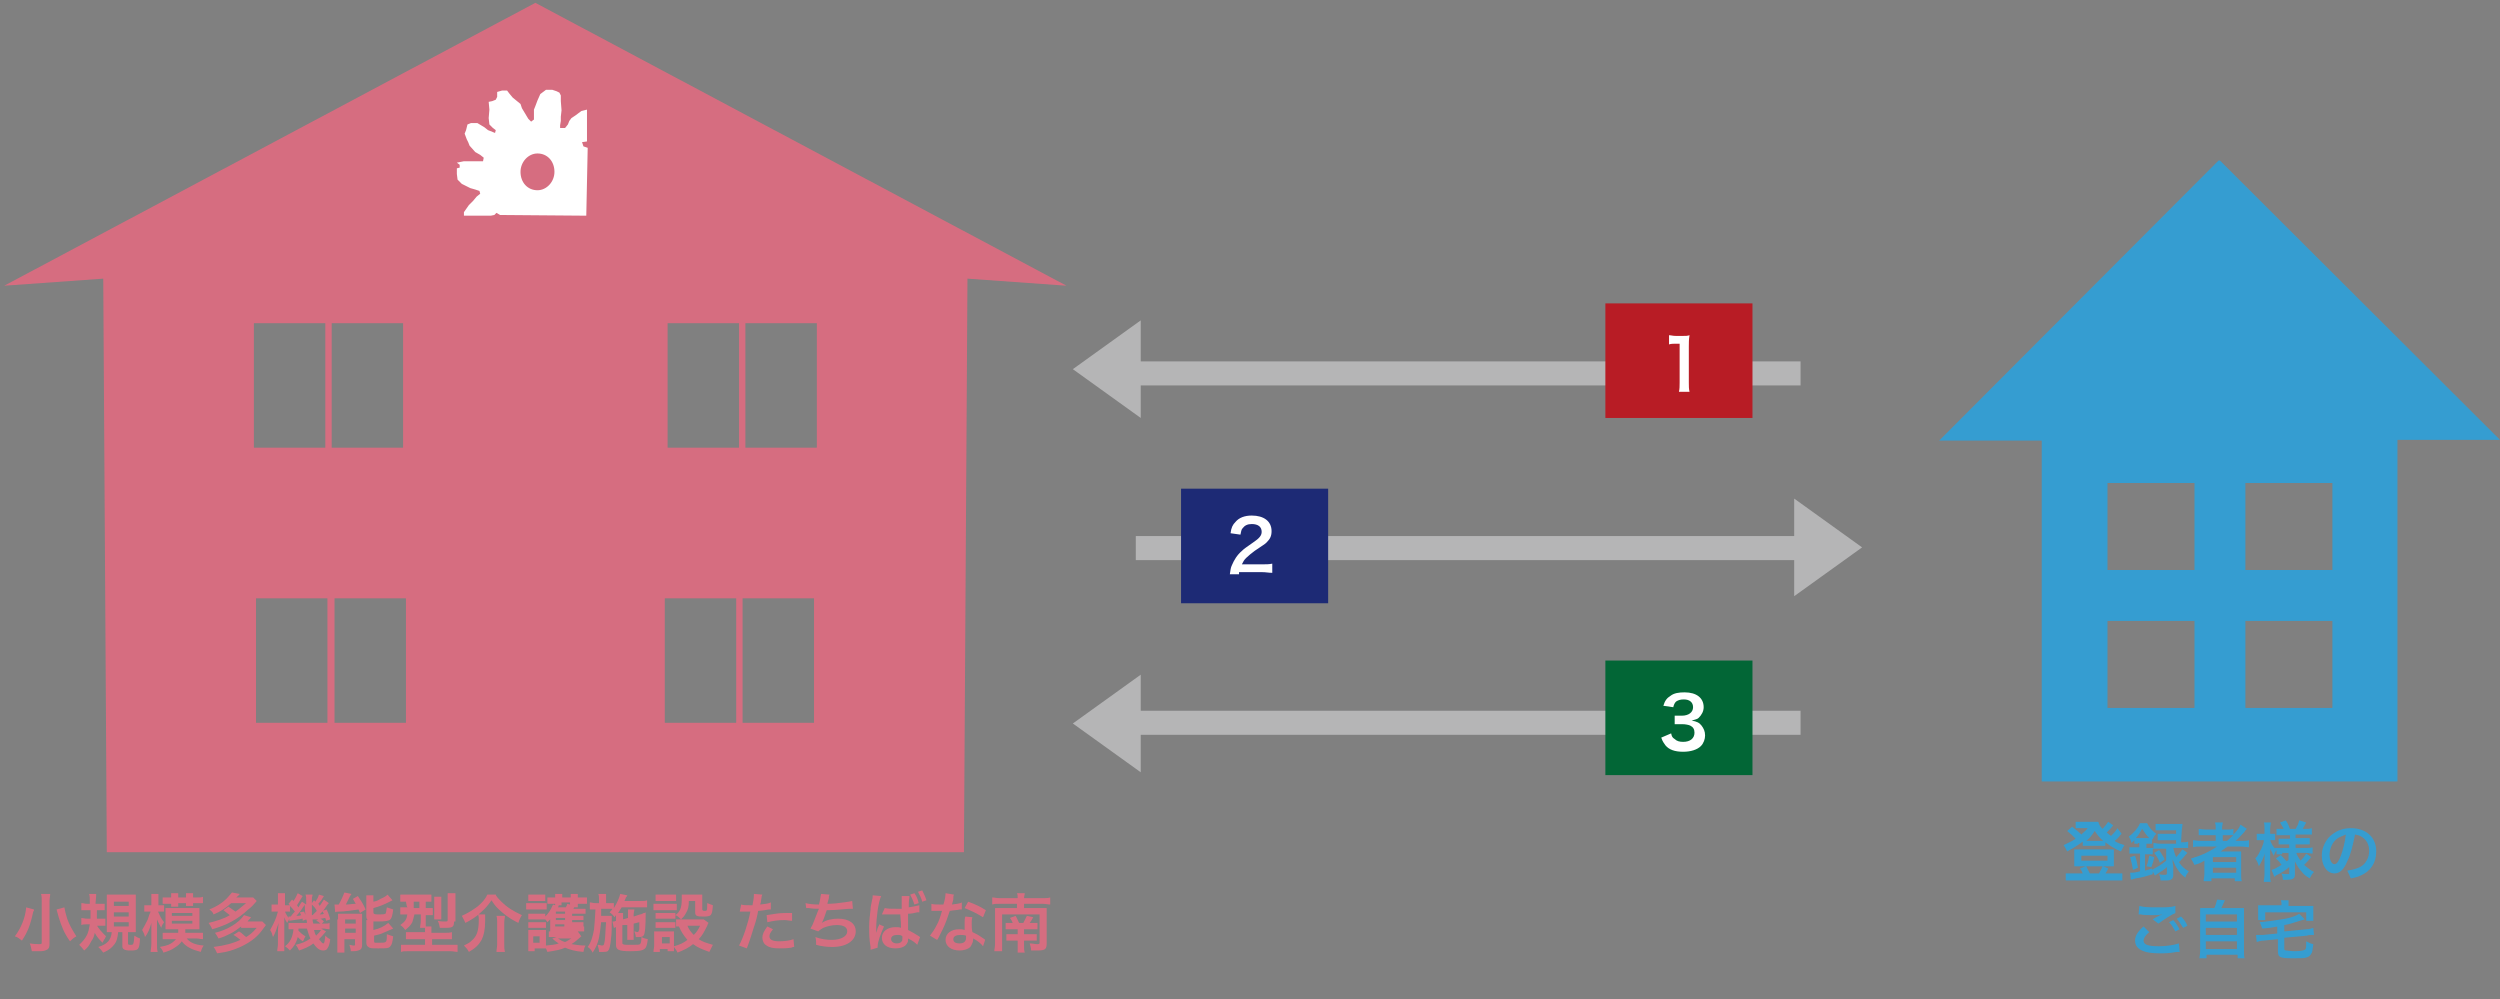 <?xml version="1.0" encoding="utf-8"?>
<!-- Generator: Adobe Illustrator 26.3.1, SVG Export Plug-In . SVG Version: 6.00 Build 0)  -->
<svg version="1.1" id="レイヤー_1" xmlns="http://www.w3.org/2000/svg" xmlns:xlink="http://www.w3.org/1999/xlink" x="0px"
	 y="0px" viewBox="0 0 353.5 141.3" style="enable-background:new 0 0 353.5 141.3;" xml:space="preserve">
<rect x="0" y="0" width="353.5" height="141.3" fill="#808080" stroke="none"/>
<style type="text/css">
	.st0{fill:#D66D80;}
	.st1{fill:#359DD1;}
	.st2{fill:#B5B5B6;}
	.st3{fill:#FFFFFF;}
	.st4{fill:#1D2A75;}
	.st5{fill:#B81C25;}
	.st6{fill:#026636;}
</style>
<g>
	<path class="st0" d="M4.8,128.6c0,0,0,0.1,0,0.1c0,0.1,0,0.1-0.1,0.2c-0.4,1.9-0.8,2.9-1.6,4.1c-0.4-0.3-0.6-0.5-1-0.6
		c0.9-1.2,1.5-2.7,1.6-4.1L4.8,128.6z M7.1,126.4c0,0.3-0.1,0.6-0.1,1.1v6c0,0.4-0.1,0.7-0.4,0.8c-0.2,0.1-0.4,0.2-0.9,0.2
		c-0.3,0-0.7,0-1.2,0c-0.1-0.4-0.1-0.7-0.3-1.1c0.6,0.1,0.9,0.1,1.3,0.1c0.3,0,0.4,0,0.4-0.2v-5.8c0-0.5,0-0.8-0.1-1.1H7.1z
		 M9.1,128.3c0.1,0.5,0.2,1,0.4,1.6c0.3,0.9,0.8,1.7,1.3,2.5c-0.4,0.2-0.7,0.5-0.9,0.7c-0.8-1.1-1.2-2.1-1.6-3.4
		c0,0-0.1-0.4-0.3-1.1L9.1,128.3z"/>
	<path class="st0" d="M13.6,130.7c0.4,0.7,0.8,1.1,1.4,1.7c-0.1,0.1-0.1,0.1-0.1,0.2c-0.2,0.3-0.2,0.3-0.4,0.7
		c-0.5-0.5-0.8-0.8-1.1-1.4c-0.1,0.5-0.2,0.8-0.5,1.2c-0.3,0.6-0.5,0.9-1,1.3c-0.3-0.4-0.4-0.5-0.7-0.8c0.5-0.5,0.8-0.8,1.1-1.4
		c0.2-0.4,0.3-0.9,0.4-1.5h-0.4c-0.3,0-0.6,0-0.8,0.1v-1c0.2,0,0.5,0.1,0.8,0.1h0.5c0-0.4,0-0.7,0-1.2h-0.5c-0.3,0-0.5,0-0.8,0v-1
		c0.3,0,0.5,0.1,0.8,0.1h0.4c0-0.9,0-1-0.1-1.4h1c0,0.3,0,0.3-0.1,1.4H14c0.3,0,0.5,0,0.8,0v0.9c-0.2,0-0.4,0-0.7,0h-0.4
		c0,0.5,0,0.7,0,1.2h0.4c0.3,0,0.5,0,0.8,0v1c-0.2,0-0.4,0-0.7,0H13.6z M16.7,131.9c-0.1,0.8-0.2,1.2-0.5,1.6
		c-0.4,0.5-0.7,0.8-1.6,1.2c-0.3-0.4-0.4-0.5-0.7-0.8c1.3-0.4,1.8-1,1.9-2.1c-0.3,0-0.5,0-0.7,0c0-0.2,0-0.5,0-0.9v-3.5
		c0-0.4,0-0.7,0-0.9c0.2,0,0.5,0,0.9,0h2.3c0.5,0,0.6,0,0.9,0c0,0.3,0,0.5,0,0.9v3.5c0,0.4,0,0.6,0,0.9c-0.1,0-0.1,0-0.3,0
		c-0.1,0-0.1,0-0.2,0c-0.2,0-0.4,0-0.4,0h-0.2v1.6c0,0.2,0.1,0.2,0.4,0.2c0.4,0,0.4-0.1,0.5-1.3c0.3,0.2,0.5,0.3,0.8,0.4
		c-0.1,1.6-0.2,1.7-1.4,1.7c-0.8,0-1.1-0.2-1.1-0.6v-2H16.7z M16.1,128.1h2.1v-0.6h-2.1V128.1z M16.1,129.6h2.1V129h-2.1V129.6z
		 M16.1,131h2.1v-0.6h-2.1V131z"/>
	<path class="st0" d="M22.3,128.8c0.4,0.9,0.5,1.1,0.9,1.6c-0.2,0.3-0.3,0.4-0.4,0.8c-0.2-0.4-0.4-0.7-0.6-1.2c0,0.4,0,0.8,0,1.2
		v2.3c0,0.5,0,0.8,0.1,1.1h-1c0-0.3,0.1-0.6,0.1-1.1v-1.9c0-0.6,0-1,0-1.1c-0.2,0.8-0.5,1.5-0.9,2c-0.1-0.5-0.2-0.6-0.4-1
		c0.3-0.5,0.5-0.9,0.8-1.5c0.1-0.4,0.3-0.9,0.4-1.1H21c-0.2,0-0.4,0-0.6,0v-0.9c0.2,0,0.3,0,0.6,0h0.4v-0.7c0-0.5,0-0.7,0-0.9h1
		c0,0.3,0,0.4,0,0.9v0.7h0.3c0.2,0,0.4,0,0.5,0v0.9c-0.2,0-0.3,0-0.5,0H22.3z M25.2,131.9c0-0.2,0-0.2,0-0.5h-1c-0.3,0-0.5,0-0.8,0
		c0-0.2,0-0.4,0-0.7v-1.6c0-0.3,0-0.5,0-0.7c0.2,0,0.5,0,0.8,0h3.2c0.4,0,0.6,0,0.8,0c0,0.2,0,0.4,0,0.7v1.6c0,0.3,0,0.5,0,0.7
		c-0.3,0-0.5,0-0.8,0h-1.2c0,0.2,0,0.3,0,0.5h1.6c0.4,0,0.7,0,0.9,0v0.9c-0.3,0-0.6-0.1-0.9-0.1h-1.4c0.5,0.6,1.2,0.9,2.4,1
		c-0.2,0.3-0.3,0.5-0.4,0.9c-1.2-0.3-2.1-0.7-2.7-1.5c-0.2,0.3-0.5,0.6-1,0.9c-0.4,0.3-0.9,0.5-1.6,0.7c-0.1-0.3-0.2-0.5-0.5-0.8
		c0.6-0.1,0.9-0.2,1.2-0.3c0.5-0.2,0.8-0.5,1.1-0.8h-1c-0.3,0-0.6,0-0.9,0v-0.9c0.2,0,0.5,0,0.9,0H25.2z M25.2,127.8
		c0,0.2,0,0.3,0,0.4h-1c0-0.2,0-0.3,0-0.4h-0.4c-0.4,0-0.6,0-0.8,0v-0.9c0.3,0,0.5,0,0.8,0h0.4v-0.1c0-0.2,0-0.4,0-0.5h1
		c0,0.2,0,0.3,0,0.5v0.1h1.1v-0.1c0-0.2,0-0.4,0-0.5h1c0,0.2,0,0.3,0,0.5v0.1h0.5c0.5,0,0.7,0,0.9-0.1v0.9c-0.3,0-0.5,0-0.9,0h-0.5
		c0,0.2,0,0.3,0,0.4h-1c0-0.2,0-0.3,0-0.4H25.2z M24.3,129.5h2.9v-0.4h-2.9V129.5z M24.3,130.6h2.9v-0.4h-2.9V130.6z"/>
	<path class="st0" d="M32.3,128.2c0.4,0.3,0.6,0.4,1,0.7c0.7-0.5,1-0.8,1.5-1.2h-2.1c-0.8,0.7-1.5,1.2-2.5,1.6
		c-0.1-0.3-0.3-0.5-0.6-0.7c1-0.4,1.8-0.9,2.4-1.5c0.4-0.4,0.6-0.7,0.8-0.9l1.1,0.2c-0.2,0.3-0.3,0.3-0.5,0.5H35c0.4,0,0.6,0,0.8,0
		l0.5,0.5c-0.5,0.6-0.8,0.9-1.2,1.2c-1.5,1.4-3,2.2-5.1,2.8c-0.1-0.3-0.3-0.6-0.5-0.9c1.2-0.3,2.2-0.6,3-1.1
		c-0.3-0.2-0.5-0.4-0.9-0.7L32.3,128.2z M34.1,131c-0.7,0.5-0.9,0.7-1.5,1c-0.6,0.3-1,0.5-1.7,0.7c-0.2-0.4-0.3-0.5-0.5-0.8
		c1.7-0.4,3.4-1.4,4.1-2.5l1,0.3c-0.2,0.3-0.3,0.3-0.5,0.6h1.3c0.4,0,0.6,0,0.8,0l0.5,0.5c-0.1,0.1-0.1,0.2-0.3,0.4
		c-0.8,1.2-1.7,1.9-3.1,2.6c-1.1,0.5-1.9,0.8-3.5,1c-0.2-0.4-0.2-0.5-0.5-0.9c1.6-0.2,2.7-0.5,3.8-1c-0.4-0.3-0.6-0.5-1-0.7l0.8-0.5
		c0.5,0.3,0.6,0.5,1,0.8c0.5-0.3,0.9-0.6,1.5-1.3H34.1z"/>
	<path class="st0" d="M45.8,126.7c-0.3,0.5-0.4,0.7-0.8,1.1c0.1,0.1,0.1,0.1,0.2,0.3c0.2-0.3,0.3-0.4,0.6-0.9l0.7,0.5
		c-0.2,0.2-0.2,0.2-0.6,0.8c-0.2,0.3-0.4,0.5-0.7,0.8c0.3,0,0.4,0,0.6-0.1c-0.1-0.1-0.1-0.2-0.2-0.4l0.6-0.2
		c0.2,0.5,0.3,0.7,0.5,1.4l-0.6,0.2c0-0.2-0.1-0.3-0.1-0.4c-0.2,0-0.4,0.1-0.7,0.1c0.2,0.1,0.2,0.1,0.5,0.4l-0.3,0.3h0.2
		c0.5,0,0.7,0,0.9-0.1v0.9c-0.3,0-0.6-0.1-0.9-0.1h-0.3l0.7,0.4c-0.4,0.5-0.6,0.7-1,1.1c0.3,0.4,0.5,0.6,0.6,0.6
		c0.2,0,0.2-0.3,0.3-1.1c0.2,0.2,0.4,0.4,0.7,0.5c-0.1,0.7-0.2,1-0.4,1.3c-0.1,0.2-0.3,0.3-0.6,0.3c-0.5,0-0.9-0.3-1.4-1
		c-0.6,0.5-1.2,0.7-2,1c-0.2-0.3-0.2-0.5-0.5-0.8c0.8-0.2,1.4-0.4,2.1-0.9c-0.2-0.4-0.3-0.7-0.5-1.4h-1.2c0,0.1,0,0.2,0,0.3
		c0.3,0.3,0.5,0.5,1,0.8c-0.1,0.2-0.2,0.3-0.2,0.4c-0.1,0.2-0.1,0.2-0.2,0.3c-0.3-0.2-0.5-0.4-0.7-0.6c-0.2,0.8-0.5,1.3-1.1,1.9
		c-0.3-0.3-0.4-0.4-0.7-0.6c0.7-0.5,1.1-1.3,1.2-2.4c-0.3,0-0.5,0-0.7,0v-0.9c0.2,0,0.4,0,0.7,0h1.9c0-0.3,0-0.3-0.1-0.5l-0.5,0.2
		c0-0.2,0-0.2,0-0.3c-0.2,0-0.4,0.1-0.6,0.1c-0.7,0.1-1.2,0.2-1.3,0.2l0-0.3c-0.1,0.3-0.2,0.4-0.3,0.6c-0.2-0.3-0.3-0.5-0.4-0.8
		c0,0.3,0,0.8,0,1.1v2.6c0,0.6,0,0.9,0,1.1h-1c0-0.3,0.1-0.6,0.1-1.1V132c0-0.4,0-0.7,0.1-1.5c-0.3,0.9-0.5,1.5-0.8,2
		c-0.1-0.4-0.2-0.7-0.4-1c0.2-0.4,0.4-0.7,0.7-1.4c0.1-0.2,0.2-0.5,0.4-1.2H39c-0.2,0-0.5,0-0.6,0v-1c0.2,0,0.3,0,0.6,0h0.3v-0.7
		c0-0.4,0-0.7,0-0.9h1c0,0.2,0,0.5,0,0.9v0.8h0.2c0.2,0,0.4,0,0.5,0c-0.1-0.1-0.1-0.1-0.2-0.2l0.5-0.6l0.2,0.2
		c0.3-0.4,0.4-0.7,0.6-1.1l0.7,0.4c-0.3,0.5-0.5,0.8-0.8,1.3c0.1,0.1,0.1,0.2,0.2,0.3c0.2-0.4,0.3-0.5,0.5-0.8l0.6,0.4
		c0-0.2,0-0.3,0-0.4c0-0.6,0-0.8-0.1-1h1c0,0.2-0.1,0.3-0.1,0.6c0,0,0,0.1,0,0.3c0,0.1,0,0.2,0,0.3l0.3-0.4c0.1,0.1,0.2,0.2,0.2,0.2
		c0.2-0.3,0.4-0.6,0.5-1L45.8,126.7z M40.9,128.9c-0.2,0-0.3,0-0.5,0h-0.1c0.1,0.3,0.3,0.6,0.5,0.9l0-0.2c0.1,0,0.1,0,0.1,0
		c0,0,0.1,0,0.2,0c0.3-0.4,0.4-0.5,0.6-0.7c-0.3-0.4-0.5-0.6-0.7-0.8V128.9z M43,128.9c0.1,0.3,0.2,0.4,0.2,0.6
		c-0.1-0.8-0.1-1.2-0.1-1.6c-0.1,0.2-0.1,0.2-0.2,0.3c-0.3,0.5-0.7,1-1,1.3c0.4,0,0.4,0,0.7-0.1c-0.1-0.1-0.1-0.2-0.2-0.4L43,128.9z
		 M44.1,127.9c0,0.8,0,0.8,0,1.5c0.1,0,0.1,0,0.1,0c0.4-0.4,0.4-0.4,0.6-0.6C44.6,128.4,44.4,128.2,44.1,127.9z M45,130
		c-0.1,0-0.1,0-0.2,0c-0.2,0-0.2,0-0.4,0c0,0-0.1,0-0.2,0c0,0.2,0,0.2,0.1,0.6h1c-0.2-0.2-0.3-0.3-0.6-0.4L45,130z M44.4,131.5
		c0.1,0.3,0.1,0.5,0.3,0.8c0.4-0.4,0.5-0.5,0.7-0.8H44.4z"/>
	<path class="st0" d="M47.3,127.9c0.1,0,0.4,0,0.4,0c0,0,0.1,0,0.1,0c0,0,0.1,0,0.1,0c0.4-0.7,0.6-1.2,0.8-1.7l1,0.2
		c-0.1,0.1-0.1,0.2-0.2,0.3c-0.1,0.2-0.4,0.8-0.6,1.2c0.6,0,0.8-0.1,1.4-0.1c-0.2-0.3-0.2-0.4-0.4-0.7l0.7-0.4
		c0.4,0.6,0.7,1,1.1,1.9l-0.8,0.5c-0.1-0.2-0.1-0.3-0.2-0.5c-0.6,0.1-2.1,0.3-2.7,0.3c-0.2,0-0.5,0-0.6,0.1L47.3,127.9z M47.8,130
		c0-0.3,0-0.6,0-0.8c0.2,0,0.4,0,0.6,0h2c0.4,0,0.6,0,0.8,0c0,0.3,0,0.4,0,0.8v3.6c0,0.4-0.1,0.6-0.3,0.7c-0.2,0.1-0.5,0.2-0.9,0.2
		c-0.1,0-0.2,0-0.4,0c0-0.3-0.1-0.6-0.2-0.9c0.2,0,0.4,0.1,0.6,0.1c0.2,0,0.2,0,0.2-0.2v-0.7h-1.5v0.9c0,0.4,0,0.7,0,1h-1
		c0-0.3,0-0.5,0-1V130z M48.8,130.6h1.5V130h-1.5V130.6z M48.8,131.9h1.5v-0.6h-1.5V131.9z M52.8,127.5c0.5-0.1,0.7-0.2,1-0.4
		c0.5-0.2,0.8-0.4,1-0.6l0.7,0.8c-0.2,0.1-0.2,0.1-0.6,0.3c-0.6,0.3-1.3,0.6-2.1,0.8v0.6c0,0.2,0.1,0.3,0.6,0.3c0.7,0,0.9,0,1.1-0.1
		c0.1-0.1,0.1-0.3,0.2-0.9c0.3,0.1,0.6,0.2,0.9,0.3c-0.1,0.8-0.2,1.2-0.4,1.4c-0.2,0.2-0.6,0.3-1.8,0.3c-0.7,0-1,0-1.2-0.1
		c-0.3-0.1-0.4-0.3-0.4-0.6v-2.2c0-0.3,0-0.6,0-0.8h1c0,0.2,0,0.4,0,0.7V127.5z M52.8,131.5c0.9-0.2,1.5-0.5,2.1-1l0.7,0.8
		c-0.3,0.1-1.1,0.5-1.4,0.6c-0.4,0.2-0.5,0.2-1.3,0.4v0.8c0,0.2,0.1,0.2,0.2,0.2c0.1,0,0.3,0,0.6,0c0.6,0,0.8,0,0.9-0.2
		c0.1-0.1,0.1-0.5,0.1-1c0.3,0.1,0.6,0.2,0.9,0.3c-0.1,0.8-0.2,1.2-0.4,1.4c-0.2,0.3-0.6,0.3-1.7,0.3c-0.9,0-1.2,0-1.4-0.2
		c-0.2-0.1-0.3-0.3-0.3-0.6v-2.4c0-0.4,0-0.6,0-0.8h1c0,0.2,0,0.4,0,0.7V131.5z"/>
	<path class="st0" d="M57.4,127.5c-0.4,0-0.6,0-0.8,0v-1c0.3,0,0.6,0,1,0H60c0.5,0,0.7,0,1,0v1c-0.2,0-0.4,0-0.8,0v0.9h0.1
		c0.4,0,0.6,0,0.9,0v1c-0.3,0-0.5,0-0.9,0h-0.1v0.9c0,0.3,0,0.5,0,0.7H61c0,0.2,0,0.3,0,0.6v0.3h1.8c0.5,0,0.8,0,1.1-0.1v1
		c-0.3,0-0.6,0-1,0h-1.8v0.8h2.5c0.5,0,0.8,0,1.1,0v1c-0.3,0-0.6-0.1-1.1-0.1h-5.8c-0.5,0-0.8,0-1.1,0.1v-1c0.2,0,0.6,0,1,0h2.4
		v-0.8h-1.7c-0.4,0-0.7,0-1,0v-1c0.3,0,0.5,0,0.9,0h1.8v-0.3c0-0.1,0-0.2,0-0.3h-0.7c0-0.3,0.1-0.6,0.1-1v-0.9h-0.9
		c-0.1,0.4-0.2,0.8-0.3,1.1c-0.2,0.4-0.5,0.7-1,1.1c-0.2-0.3-0.4-0.5-0.7-0.7c0.7-0.5,0.9-0.8,1-1.5h-0.1c-0.4,0-0.6,0-0.9,0v-1
		c0.3,0,0.5,0,0.9,0h0.2C57.5,128.3,57.5,128,57.4,127.5L57.4,127.5z M58.5,127.5c0,0.1,0,0.2,0,0.3c0,0.2,0,0.4,0,0.6h0.8v-0.9
		H58.5z M61.4,130c0-0.2,0-0.4,0-0.7v-1.8c0-0.3,0-0.5,0-0.7h1c0,0.2,0,0.4,0,0.7v1.9c0,0.3,0,0.5,0,0.6H61.4z M64.2,130.3
		c0,0.8-0.2,0.9-1.3,0.9c-0.2,0-0.5,0-0.7,0c-0.1-0.4-0.1-0.6-0.3-1c0.4,0.1,0.7,0.1,1,0.1c0.3,0,0.4,0,0.4-0.2v-3
		c0-0.4,0-0.5,0-0.8h1.1c0,0.2,0,0.5,0,0.8V130.3z"/>
	<path class="st0" d="M70,126.4c0.3,0.5,0.5,0.7,0.8,1c0.9,0.9,1.7,1.4,3,2c-0.2,0.3-0.4,0.7-0.5,1.1c-0.8-0.4-1.5-0.8-2.3-1.5
		c-0.7-0.6-1-0.9-1.5-1.7c-0.5,0.7-0.8,1.1-1.5,1.7c-0.6,0.6-1.4,1.1-2.2,1.5c-0.2-0.5-0.3-0.6-0.5-1c0.9-0.4,1.5-0.8,2.2-1.3
		c0.6-0.5,1.1-1,1.4-1.7H70z M68.6,129.5c0,0.2,0,0.4,0,0.7c0,1.3-0.2,2.1-0.5,2.7c-0.4,0.7-0.9,1.2-1.8,1.7
		c-0.2-0.4-0.4-0.6-0.7-0.9c0.6-0.3,0.8-0.4,1.1-0.7c0.7-0.6,1-1.3,1-3c0-0.2,0-0.4-0.1-0.7H68.6z M71.4,129.5c0,0.3-0.1,0.5-0.1,1
		v3c0,0.4,0,0.7,0.1,1.1h-1.2c0-0.3,0.1-0.7,0.1-1.1v-3c0-0.4,0-0.7-0.1-1H71.4z"/>
	<path class="st0" d="M74.4,127.7c0.2,0,0.4,0,0.7,0h1.5c0.4,0,0.5,0,0.7,0v0.9c-0.2,0-0.3,0-0.7,0h-1.5c-0.3,0-0.5,0-0.7,0V127.7z
		 M82.2,132.4c-0.7,0.6-0.9,0.8-1.4,1.1c0.6,0.1,1.3,0.2,2,0.2c-0.2,0.3-0.2,0.5-0.3,0.9c-1.2-0.1-1.9-0.3-2.6-0.6
		c-0.6,0.3-1.3,0.4-2.5,0.6c-0.1-0.2-0.1-0.3-0.2-0.5c-0.2,0-0.3,0-0.5,0h-1.1v0.4h-0.9c0-0.3,0-0.6,0-0.9v-1.4c0-0.3,0-0.5,0-0.7
		c0.2,0,0.3,0,0.6,0h1.4c0.3,0,0.4,0,0.5,0c0,0.1,0,0.3,0,0.6v1.3c0,0.1,0,0.2,0,0.3c0.8-0.1,1.3-0.1,1.8-0.3
		c-0.3-0.2-0.6-0.4-0.9-0.7l0.6-0.2h-0.4c-0.3,0-0.5,0-0.7,0v-0.8c0.2,0,0.4,0,0.7,0H81c0.3,0,0.5,0,0.7,0L82.2,132.4z M80.7,131H82
		c0.3,0,0.5,0,0.6,0v0.7c-0.2,0-0.4,0-0.7,0h-3.5c-0.3,0-0.4,0-0.6,0c0-0.2,0-0.3,0-0.6v-0.6c0-0.1,0-0.3,0-0.5
		c-0.1,0.1-0.2,0.2-0.4,0.4c-0.1-0.2-0.2-0.3-0.3-0.4c-0.1,0-0.3,0-0.5,0h-1.3c-0.3,0-0.4,0-0.6,0v-0.8c0.2,0,0.3,0,0.6,0h1.3
		c0.3,0,0.4,0,0.5,0v0.4c0.5-0.5,0.8-1,1.1-1.7l0.3,0.1c0-0.1,0-0.1,0-0.2h-0.4c-0.3,0-0.5,0-0.7,0v-0.9c0.2,0,0.5,0,0.8,0h0.3
		c0-0.3,0-0.3,0-0.5h1c0,0.1,0,0.2,0,0.5h1.2c0-0.3,0-0.4,0-0.5h1c0,0.1,0,0.2,0,0.5h0.5c0.4,0,0.6,0,0.8,0v0.9c-0.2,0-0.4,0-0.8,0
		h-0.5c0,0.2,0,0.3,0,0.5h-0.5c-0.1,0.1-0.1,0.2-0.1,0.2h1c0.4,0,0.5,0,0.7,0v0.7c-0.2,0-0.3,0-0.7,0h-1.2v0.3h1c0.3,0,0.4,0,0.6,0
		v0.6c-0.2,0-0.3,0-0.6,0h-1v0.3h1c0.3,0,0.5,0,0.6,0v0.6c-0.1,0-0.3,0-0.6,0h-1V131z M74.7,126.5c0.2,0,0.4,0,0.7,0h1
		c0.4,0,0.5,0,0.7,0v0.9c-0.2,0-0.4,0-0.7,0h-1c-0.3,0-0.5,0-0.7,0V126.5z M74.7,130.4c0.2,0,0.3,0,0.6,0h1.3c0.3,0,0.4,0,0.6,0v0.8
		c-0.2,0-0.3,0-0.6,0h-1.3c-0.3,0-0.4,0-0.6,0V130.4z M75.4,133.3h0.9v-0.9h-0.9V133.3z M79.9,128.9h-1.3v0.3h1.3V128.9z
		 M79.9,129.8h-1.3v0.3h1.3V129.8z M78.5,130.7v0.3h1.3v-0.3H78.5z M79,128c0,0.1,0,0.1-0.1,0.3h1.1c0.1-0.2,0.2-0.3,0.2-0.5
		l0.4,0.1c0-0.1,0-0.2,0-0.3h-1.2c0,0.3,0,0.3,0,0.4H79z M78.9,132.7c0.3,0.2,0.6,0.4,1,0.5c0.3-0.1,0.5-0.3,0.9-0.5H78.9z"/>
	<path class="st0" d="M88,130.8v2.4c0,0.2,0,0.3,0.1,0.3c0.1,0.1,0.4,0.1,0.8,0.1c1.3,0,1.5,0,1.6-0.1c0.1-0.1,0.2-0.3,0.2-1
		c0.4,0.2,0.5,0.2,0.9,0.3c-0.1,0.8-0.2,1.2-0.5,1.4c-0.3,0.2-0.6,0.3-2,0.3c-1.6,0-2-0.2-2-0.9v-2.5c-0.1,0-0.2,0.1-0.3,0.1
		l-0.2-0.9l0.1,0c0.2,0,0.2,0,0.4-0.1v-0.4c0-0.1,0-0.2,0-0.4c-0.1,0.1-0.1,0.2-0.2,0.3c-0.2-0.3-0.4-0.5-0.7-0.7
		c0.2-0.2,0.3-0.3,0.4-0.5c-0.2,0-0.3,0-0.6,0h-1c0,0.8,0,0.8,0,1h0.8c0.3,0,0.5,0,0.7,0c0,0.1,0,0.4,0,0.5c0,0.1,0,0.2,0,0.3
		c0,0,0,0.1,0,0.1c0,0.6,0,1.7-0.1,2.3c-0.1,1-0.2,1.5-0.4,1.7c-0.1,0.2-0.4,0.2-0.8,0.2c-0.1,0-0.1,0-0.3,0c-0.1,0-0.1,0-0.2,0
		c0-0.4-0.1-0.6-0.2-1c0.1,0,0.1,0,0.1,0c0.2,0,0.4,0.1,0.5,0.1c0.3,0,0.3-0.1,0.4-0.6c0.1-0.6,0.1-1.6,0.2-2.7H85
		c-0.1,1.1-0.2,1.6-0.3,2.2c-0.2,0.9-0.5,1.5-0.9,2.1c-0.2-0.4-0.4-0.6-0.7-0.8c0.5-0.7,0.7-1.4,0.9-2.5c0.1-1,0.1-1.3,0.2-2.8h-0.1
		c-0.3,0-0.6,0-0.7,0v-1c0.3,0,0.4,0.1,0.8,0.1h0.5v-0.5c0-0.3,0-0.6-0.1-0.8h1.1c0,0.3,0,0.4,0,0.8v0.5H86c0.4,0,0.6,0,0.8,0v0.7
		c0.4-0.6,0.8-1.5,0.9-2l1,0.2c0,0.1-0.1,0.2-0.2,0.3c0,0.1-0.1,0.2-0.2,0.5h2.3c0.4,0,0.7,0,0.9-0.1v1c-0.2,0-0.6,0-0.9,0h-2.7
		c-0.2,0.3-0.3,0.5-0.5,0.8h0.7c0,0.2,0,0.3,0,0.7v0.2l0.7-0.2v-0.5c0-0.3,0-0.6,0-0.7h0.9c0,0.2-0.1,0.4-0.1,0.7v0.3l0.9-0.3
		c0,0,0.2,0,0.3-0.1c0.1,0,0.2-0.1,0.2-0.1c0.2,0,0.2,0,0.3-0.1c0,2.2-0.1,2.7-0.2,3.1c-0.1,0.3-0.3,0.4-0.8,0.4c-0.1,0-0.1,0-0.4,0
		c0-0.3-0.1-0.5-0.2-0.8c0.2,0,0.3,0.1,0.4,0.1c0.2,0,0.2-0.1,0.3-0.4c0-0.3,0-0.6,0-1l-0.8,0.2v1.6c0,0.4,0,0.5,0,0.7h-0.9
		c0-0.2,0-0.4,0-0.7v-1.4L88,130.8z"/>
	<path class="st0" d="M92.4,127.8c0.2,0,0.4,0,0.7,0H95c0.4,0,0.5,0,0.7,0v0.9c-0.2,0-0.3,0-0.7,0h-1.9c-0.3,0-0.5,0-0.7,0V127.8z
		 M100.2,130.5c-0.1,0.1-0.1,0.1-0.2,0.4c-0.4,0.8-0.7,1.4-1.2,1.9c0.6,0.4,1,0.5,2,0.8c-0.2,0.4-0.3,0.6-0.5,1
		c-1.1-0.4-1.6-0.6-2.3-1.1c-0.6,0.5-1.2,0.8-2.2,1.2c-0.1-0.3-0.3-0.5-0.5-0.8c0,0.3,0,0.4,0,0.6h-0.9v-0.3h-1.1v0.4h-0.9
		c0-0.3,0.1-0.6,0.1-0.9v-1.3c0-0.3,0-0.5,0-0.7c0.2,0,0.4,0,0.7,0h1.5c0.4,0,0.5,0,0.6,0c0,0.2,0,0.3,0,0.7v1.4
		c0.8-0.2,1.4-0.5,1.9-0.9c-0.5-0.6-0.8-1-1.2-1.9c-0.2,0-0.3,0-0.4,0v-1c0.2,0,0.3,0,0.6,0h2.7c0.3,0,0.5,0,0.6,0L100.2,130.5z
		 M92.7,126.5c0.2,0,0.4,0,0.8,0h1.3c0.4,0,0.5,0,0.8,0v0.9c-0.2,0-0.4,0-0.8,0h-1.3c-0.3,0-0.5,0-0.8,0V126.5z M92.7,129.1
		c0.2,0,0.3,0,0.6,0h1.6c0.3,0,0.4,0,0.6,0v0.8c-0.2,0-0.3,0-0.6,0h-1.6c-0.3,0-0.4,0-0.6,0V129.1z M92.7,130.4c0.2,0,0.3,0,0.6,0
		h1.6c0.3,0,0.4,0,0.6,0v0.8c-0.2,0-0.3,0-0.6,0h-1.6c-0.3,0-0.4,0-0.6,0V130.4z M93.6,133.4h1.1v-0.9h-1.1V133.4z M97.4,127.4
		c0,0.8-0.1,1.2-0.4,1.7c-0.2,0.4-0.4,0.6-0.7,0.9c-0.3-0.3-0.5-0.5-0.8-0.6c0.7-0.5,0.9-1.1,0.9-2.3c0-0.3,0-0.4,0-0.6
		c0.2,0,0.4,0,0.7,0h1.4c0.3,0,0.5,0,0.8,0c0,0.2,0,0.4,0,0.8v1.3c0,0.1,0.1,0.2,0.3,0.2c0.4,0,0.4,0,0.4-1.1
		c0.3,0.1,0.5,0.2,0.8,0.3c-0.1,1.5-0.2,1.6-1.4,1.6c-0.9,0-1.1-0.1-1.1-0.6v-1.6H97.4z M97.2,130.9c0.2,0.5,0.5,0.9,0.9,1.3
		c0.4-0.4,0.6-0.7,0.9-1.3H97.2z"/>
	<path class="st0" d="M104.8,127.9c0.3,0.1,0.7,0.1,1.2,0.1c0.1,0,0.2,0,0.4,0c0.1-0.4,0.2-1.1,0.2-1.4c0,0,0-0.1,0-0.2l1.2,0.1
		c-0.1,0.2-0.1,0.2-0.2,0.9c0,0.3-0.1,0.3-0.1,0.5c0.7-0.1,1.1-0.1,1.5-0.3l0,1c-0.1,0-0.1,0-0.3,0c-0.5,0.1-1.2,0.2-1.5,0.2
		c-0.1,0.6-0.3,1.5-0.6,2.3c-0.3,0.9-0.4,1.4-1,3l-1.1-0.4c0.6-1.1,1.3-3.2,1.6-4.8c-0.1,0-0.1,0-0.1,0h-0.5c0,0-0.1,0-0.3,0
		c-0.2,0-0.3,0-0.4,0c0,0-0.1,0-0.2,0L104.8,127.9z M109.3,131.4c-0.4,0.5-0.5,0.7-0.5,1c0,0.5,0.5,0.7,1.4,0.7c0.7,0,1.5-0.1,2-0.3
		l0.1,1.1c-0.2,0-0.2,0-0.4,0.1c-0.7,0.1-1.1,0.1-1.7,0.1c-0.8,0-1.4-0.1-1.8-0.4c-0.4-0.2-0.6-0.7-0.6-1.1c0-0.5,0.2-0.9,0.7-1.6
		L109.3,131.4z M112,130.2c-0.4,0-0.7-0.1-1.1-0.1c-0.9,0-1.5,0.1-2.4,0.3l-0.1-1c1.3-0.2,1.7-0.3,2.7-0.3c0.2,0,0.3,0,0.9,0
		L112,130.2z"/>
	<path class="st0" d="M113.9,127.7c0.4,0.1,1,0.2,1.9,0.2c0.2-0.7,0.2-1.1,0.3-1.5l1.2,0.1c-0.1,0.2-0.1,0.2-0.1,0.5
		c-0.2,0.7-0.2,0.7-0.2,0.8c0.7,0,1.7-0.1,2.3-0.2c0.7-0.1,0.8-0.1,1.2-0.2l0.1,1.1c-0.2,0-0.3,0-0.5,0c-1.3,0.1-2.1,0.2-3.2,0.2
		c-0.2,0.6-0.5,1.5-0.7,1.8v0c0.6-0.4,1.4-0.6,2.3-0.6c1.6,0,2.5,0.7,2.5,1.8c0,1.3-1.3,2.2-3.3,2.2c-0.8,0-1.6-0.1-2.3-0.3
		c0-0.5,0-0.7-0.1-1.1c0.8,0.3,1.6,0.4,2.3,0.4c1.3,0,2.2-0.5,2.2-1.2c0-0.6-0.5-0.9-1.5-0.9c-0.7,0-1.4,0.2-1.9,0.4
		c-0.3,0.2-0.5,0.3-0.7,0.5l-1.1-0.4c0.1-0.2,0.3-0.5,0.4-0.8c0.3-0.7,0.6-1.6,0.8-2c-0.5,0-0.9,0-1.4-0.1c-0.1,0-0.2,0-0.3,0
		c0,0,0,0-0.1,0L113.9,127.7z"/>
	<path class="st0" d="M123.1,134.3c0-0.1,0-0.2,0-0.4c-0.2-1.1-0.2-1.9-0.2-2.9c0-0.8,0.1-1.6,0.2-2.4c0-0.3,0-0.3,0.2-1.3
		c0.1-0.3,0.1-0.6,0.1-0.7c0,0,0,0,0,0l1.2,0.1c-0.4,0.8-0.7,3.1-0.7,4.5c0,0.2,0,0.4,0,0.4v0.1c0,0.1,0,0.2,0,0.3h0l0-0.1l0.1-0.3
		c0.1-0.4,0.1-0.4,0.2-0.6c0,0,0.1-0.1,0.1-0.3l0.7,0.3c-0.5,1.1-0.9,2.2-0.9,2.8c0,0.1,0,0.1,0,0.2L123.1,134.3z M125.1,128.4
		c0.4,0.1,0.9,0.1,1.6,0.1c0.3,0,0.5,0,0.8,0c0-0.2,0-0.4,0-0.4c0-0.2,0-0.3,0-0.4v-0.6c0-0.2,0-0.3,0-0.4l1.1,0
		c0,0.3-0.1,0.6-0.1,1.2v0.4c0.6-0.1,1.1-0.2,1.5-0.3l0,1c-0.1,0-0.1,0-0.3,0c-0.4,0.1-0.8,0.2-1.3,0.2v0.2c0,0.4,0,0.7,0,1.2l0,0.5
		l0,0.4c0.6,0.3,0.9,0.5,1.4,0.8c0.1,0.1,0.2,0.1,0.3,0.2l-0.4,1.1c-0.3-0.3-0.5-0.5-1.3-0.9c0,0.1,0,0.1,0,0.1c0,0.2,0,0.4-0.1,0.5
		c-0.2,0.5-0.8,0.8-1.7,0.8c-1.2,0-1.9-0.6-1.9-1.5c0-0.9,0.8-1.5,1.9-1.5c0.3,0,0.6,0,0.8,0.1c0-0.3,0-0.9-0.1-1.9
		c-0.4,0-0.6,0-0.8,0c-0.3,0-0.7,0-1.1,0c-0.1,0-0.2,0-0.3,0c-0.1,0-0.1,0-0.2,0c0,0-0.1,0-0.1,0c0,0,0,0-0.1,0L125.1,128.4z
		 M126.9,132.2c-0.6,0-0.9,0.2-0.9,0.6c0,0.3,0.3,0.6,0.8,0.6c0.3,0,0.6-0.1,0.7-0.3c0.1-0.1,0.1-0.2,0.1-0.5c0-0.1,0-0.2,0-0.2
		C127.4,132.2,127.2,132.2,126.9,132.2z M129.3,126.3c0.3,0.4,0.5,0.9,0.6,1.4l-0.6,0.2c-0.2-0.6-0.4-1-0.6-1.4L129.3,126.3z
		 M130.4,127.5c-0.1-0.5-0.4-1-0.6-1.4l0.6-0.2c0.2,0.4,0.4,0.8,0.6,1.4L130.4,127.5z"/>
	<path class="st0" d="M134.9,126.5c-0.1,0.2-0.1,0.2-0.1,0.6c0,0.2-0.1,0.4-0.2,0.8c0.6-0.1,1.1-0.1,1.4-0.3l0,1c-0.1,0-0.1,0-0.3,0
		c-0.3,0.1-0.9,0.1-1.4,0.2c-0.3,0.9-0.6,1.8-1,2.6c-0.2,0.4-0.3,0.6-0.6,1.2c-0.1,0.2-0.1,0.2-0.2,0.3l-1-0.6
		c0.3-0.4,0.6-0.8,0.9-1.4c0.4-0.7,0.5-1.1,0.8-2.1c-0.4,0-0.5,0-0.6,0c-0.1,0-0.2,0-0.4,0l-0.5,0v-1c0.3,0.1,0.7,0.1,1.2,0.1
		c0.1,0,0.3,0,0.5,0c0.2-0.6,0.3-1.2,0.3-1.6L134.9,126.5z M139,133.8c-0.3-0.4-0.8-0.8-1.4-1.1c0,0.1,0,0.1,0,0.2
		c0,0.3-0.2,0.7-0.4,1c-0.3,0.3-0.9,0.5-1.5,0.5c-1.2,0-2-0.6-2-1.5c0-0.9,0.8-1.5,1.9-1.5c0.3,0,0.5,0,0.8,0.1c0-0.4,0-0.8,0-1
		c0-0.4,0-0.6,0.1-0.9l1,0.1c-0.1,0.3-0.1,0.5-0.1,0.9c0,0.4,0,0.7,0.1,1.2c0.6,0.3,0.7,0.3,1.4,0.8c0.1,0.1,0.2,0.1,0.3,0.2
		c0.1,0.1,0.1,0.1,0.1,0.1L139,133.8z M135.8,132.2c-0.6,0-1,0.2-1,0.6c0,0.4,0.3,0.6,0.9,0.6c0.6,0,0.9-0.3,0.9-0.8
		c0-0.1,0-0.3,0-0.3C136.3,132.2,136,132.2,135.8,132.2z M139,129.7c-0.8-0.5-1.6-0.9-2.6-1.3l0.5-0.9c1.1,0.4,1.7,0.7,2.5,1.2
		L139,129.7z"/>
	<path class="st0" d="M143.9,127c0-0.3,0-0.5-0.1-0.7h1.1c0,0.2-0.1,0.4-0.1,0.7h2.6c0.5,0,0.8,0,1.1-0.1v1c-0.3,0-0.6-0.1-1.1-0.1
		h-2.6v0.6h2.4c0.4,0,0.6,0,0.8,0c0,0.2,0,0.5,0,0.8v4.2c0,0.8-0.2,1-1.3,1c-0.2,0-0.5,0-0.9,0c0-0.4-0.1-0.6-0.2-1
		c0.4,0,0.7,0.1,1,0.1c0.3,0,0.4,0,0.4-0.2v-4h-5.3v4.2c0,0.5,0,0.7,0,1h-1.1c0-0.3,0.1-0.6,0.1-1.1v-4.2c0-0.3,0-0.6,0-0.8
		c0.3,0,0.5,0,0.9,0h2.2v-0.6h-2.5c-0.4,0-0.7,0-1,0.1v-1c0.3,0,0.6,0.1,1,0.1H143.9z M143.2,130.5c-0.1-0.2-0.2-0.5-0.4-0.7
		l0.8-0.3c0.2,0.3,0.3,0.6,0.5,1h0.6c0.2-0.4,0.3-0.6,0.5-1l0.9,0.2c-0.2,0.4-0.3,0.5-0.5,0.8h0.3c0.4,0,0.5,0,0.8,0v0.9
		c-0.3,0-0.4,0-0.8,0h-1.1v0.7h1c0.4,0,0.5,0,0.8,0v0.9c-0.2,0-0.4,0-0.8,0h-1v0.6c0,0.5,0,0.8,0.1,1.1h-1c0-0.3,0-0.6,0-1.1v-0.6
		h-0.8c-0.4,0-0.5,0-0.8,0v-0.9c0.2,0,0.4,0,0.8,0h0.8v-0.7h-1c-0.4,0-0.5,0-0.7,0v-0.9c0.2,0,0.4,0,0.8,0H143.2z"/>
</g>
<g>
	<path class="st1" d="M300,117.9c-0.1,0.1-0.1,0.1-0.2,0.2c-0.2,0.3-0.5,0.6-0.8,0.8c0.4,0.3,0.8,0.4,1.4,0.6
		c-0.2,0.3-0.3,0.5-0.5,0.9c-0.9-0.4-1.4-0.7-2.2-1.3v0.5c-0.2,0-0.3,0-0.6,0h-2c-0.2,0-0.4,0-0.6,0v-0.6c-0.8,0.6-1.3,0.9-2.2,1.4
		c-0.2-0.4-0.3-0.6-0.5-0.9c0.6-0.3,1.1-0.5,1.7-0.9c-0.5-0.5-0.7-0.7-1.2-1.1l0.7-0.6c0.5,0.4,0.9,0.7,1.3,1.1
		c0.4-0.4,0.6-0.5,0.9-0.9H294c-0.2,0-0.3,0-0.5,0v-0.9c0.2,0,0.4,0,0.7,0h1.7c0.4,0,0.6,0,0.8,0c0.1,0.4,0.2,0.6,0.6,1
		c0.3-0.3,0.6-0.7,0.8-1l0.7,0.5c-0.2,0.3-0.6,0.7-0.9,1c0.2,0.2,0.3,0.3,0.6,0.5c0.4-0.4,0.7-0.7,0.9-1.1L300,117.9z M294.5,123.5
		c-0.1-0.2-0.2-0.5-0.4-0.7l0.8-0.3h-1c-0.3,0-0.5,0-0.6,0c0-0.2,0-0.4,0-0.7v-1.1c0-0.2,0-0.4,0-0.6c0.2,0,0.4,0,0.7,0h4.2
		c0.3,0,0.5,0,0.7,0c0,0.2,0,0.3,0,0.6v1.1c0,0.3,0,0.5,0,0.7c-0.2,0-0.4,0-0.6,0h-0.9l0.7,0.3c-0.1,0.3-0.4,0.7-0.4,0.7h1.5
		c0.4,0,0.6,0,0.9,0v1c-0.3,0-0.5,0-0.9,0H293c-0.4,0-0.7,0-0.9,0v-1c0.3,0,0.5,0,0.9,0H294.5z M294.3,121.7h3.7V121h-3.7V121.7z
		 M297.2,118.9c0,0,0,0,0.2,0c-0.5-0.4-0.8-0.8-1.2-1.4c-0.4,0.6-0.7,1-1.2,1.4c0.1,0,0.1,0,0.3,0H297.2z M296.8,123.5
		c0.2-0.4,0.4-0.7,0.5-1H295c0.2,0.4,0.3,0.6,0.5,1H296.8z"/>
	<path class="st1" d="M302.3,119.3c-0.2,0-0.3,0-0.5,0v-0.5c-0.2,0.2-0.2,0.2-0.4,0.4c-0.1-0.4-0.2-0.6-0.4-0.9
		c0.7-0.5,1.3-1.2,1.6-1.9h1c0.3,0.6,0.6,1,1.3,1.5c-0.3,0.3-0.4,0.5-0.5,0.8l-0.1-0.1v0.7c-0.2,0-0.3,0-0.5,0h-0.3v0.6h0.4
		c0.3,0,0.5,0,0.6,0v-0.7c0.3,0,0.5,0.1,0.9,0.1h2.3c0-0.3,0-0.4,0-0.5h-1.8c-0.4,0-0.6,0-0.8,0v-0.9c0.2,0,0.4,0,0.8,0h1.8
		c0-0.2,0-0.3,0-0.5h-2c-0.4,0-0.6,0-0.9,0v-0.9c0.3,0,0.5,0,0.9,0h2.1c0.4,0,0.6,0,0.8,0c0,0.2,0,0.2-0.1,0.9
		c0,0.5-0.1,1.3-0.1,1.7h0.1c0.4,0,0.6,0,0.9-0.1v0.9c-0.2,0-0.5,0-0.9,0h-1.2c0.1,0.5,0.2,0.8,0.4,1.3c0.4-0.4,0.6-0.7,0.9-1.1
		l0.7,0.5c-0.5,0.5-0.8,1-1.2,1.3c0.4,0.6,0.7,0.9,1.4,1.3c-0.2,0.3-0.4,0.5-0.5,0.9c-0.6-0.5-0.8-0.7-1.1-1.2
		c-0.3-0.4-0.4-0.7-0.7-1.4c0,0.2,0,0.5,0.1,1v1.2c0,0.6-0.3,0.8-1,0.8c-0.2,0-0.4,0-0.8,0c0-0.4-0.1-0.6-0.2-0.9
		c0.3,0.1,0.5,0.1,0.7,0.1c0.3,0,0.4,0,0.4-0.2v-0.9c-0.3,0.3-0.4,0.3-0.6,0.5c-0.2,0.1-0.2,0.1-0.8,0.5c-0.1,0.1-0.1,0.1-0.3,0.2
		l-0.3-0.6v0.4c-0.9,0.3-1.6,0.5-2.4,0.6c-0.4,0.1-0.4,0.1-0.7,0.2l-0.1-1c0.4,0,0.7,0,1.4-0.2v-2.5H302c-0.4,0-0.7,0-0.9,0v-0.9
		c0.2,0,0.5,0,0.9,0h0.5v-0.6H302.3z M301.6,123c-0.1-0.6-0.2-1.1-0.4-1.8l0.7-0.2c0.2,0.6,0.3,1,0.4,1.7L301.6,123z M302.3,118.5
		h1.3c0.2,0,0.2,0,0.3,0c-0.4-0.4-0.6-0.7-1-1.3c-0.3,0.5-0.5,0.9-0.9,1.3H302.3z M305.2,120c-0.4,0-0.6,0-0.8,0v0.8
		c-0.2,0-0.4,0-0.7,0h-0.4v2.3c0.3-0.1,0.5-0.1,1-0.3v0.2c0.7-0.4,1.3-0.7,2-1.3V120H305.2z M303.5,122.5c0.2-0.5,0.3-0.9,0.4-1.5
		l0.7,0.2c-0.1,0.6-0.2,0.9-0.4,1.4L303.5,122.5z M305.3,120.2c0.4,0.6,0.5,0.8,0.8,1.3l-0.7,0.5c-0.2-0.6-0.5-1-0.8-1.4
		L305.3,120.2z"/>
	<path class="st1" d="M311.2,119.7c-0.5,0-0.8,0-1.1,0.1v-1c0.2,0,0.6,0.1,1.1,0.1h2.1v-0.8h-1.4c-0.5,0-0.8,0-1,0v-0.9
		c0.2,0,0.6,0.1,1.1,0.1h1.3v-0.2c0-0.4,0-0.5-0.1-0.8h1.1c0,0.2-0.1,0.4-0.1,0.8v0.2h0.6c0.5,0,0.7,0,1-0.1v0.8
		c0.5-0.5,0.9-1,1-1.4l0.9,0.6c-0.1,0.1-0.2,0.2-0.4,0.5c-0.4,0.4-0.7,0.8-1.2,1.2h0.9c0.5,0,0.7,0,1-0.1v1c-0.3,0-0.7-0.1-1.1-0.1
		h-1.9c-0.3,0.2-0.6,0.4-1,0.7c0.2,0,0.5,0,0.7,0h1.3c0.4,0,0.7,0,0.9,0c0,0.3,0,0.5,0,1v2.2c0,0.5,0,0.8,0.1,1h-1v-0.4h-3.3v0.4
		h-1.1c0-0.3,0.1-0.6,0.1-1v-1.4c0-0.1,0-0.3,0-0.5c-0.5,0.3-0.7,0.4-1.4,0.6c-0.2-0.4-0.3-0.6-0.5-0.9c1.4-0.4,2.5-0.9,3.7-1.7
		H311.2z M312.9,121.9h3.3v-0.7h-3.3V121.9z M312.9,123.4h3.3v-0.7h-3.3V123.4z M314.9,118.9c0.3-0.3,0.6-0.5,0.9-0.8
		c-0.2,0-0.4,0-0.8,0h-0.7v0.8H314.9z"/>
	<path class="st1" d="M322.7,120.8c-0.3,0-0.6,0-0.8,0v-0.6c-0.2,0.3-0.2,0.3-0.4,0.8c-0.2-0.4-0.3-0.6-0.5-1c0,0.5,0,1,0,1.3v2.3
		c0,0.5,0,0.8,0.1,1.1h-1c0-0.3,0.1-0.6,0.1-1.1v-1.9c0-0.7,0-1.1,0.1-1.3c-0.2,0.9-0.5,1.4-0.9,2.1c-0.1-0.5-0.3-0.8-0.5-1.1
		c0.4-0.4,0.6-0.9,0.9-1.5c0.2-0.5,0.3-0.7,0.3-1.1h-0.4c-0.3,0-0.4,0-0.6,0v-0.9c0.2,0,0.3,0,0.6,0h0.5v-0.7c0-0.5,0-0.7-0.1-0.9h1
		c0,0.3-0.1,0.5-0.1,0.9v0.7h0.2c0.2,0,0.4,0,0.5,0v0.9c-0.2,0-0.3,0-0.5,0h-0.2c0.1,0.4,0.4,0.9,0.7,1.2v-0.1c0.3,0,0.5,0,0.9,0
		h1.1v-0.5H323c-0.5,0-0.6,0-0.8,0v-0.8c0.3,0,0.4,0,0.8,0h0.8v-0.5h-1c-0.4,0-0.6,0-0.9,0v-0.9c0.3,0,0.5,0,0.9,0h0.1
		c-0.1-0.3-0.3-0.5-0.5-0.9l0.8-0.3c0.3,0.4,0.4,0.7,0.6,1.2h0.8c0.3-0.5,0.4-0.7,0.5-1.2l1,0.3c-0.2,0.4-0.4,0.7-0.5,0.9h0.4
		c0.4,0,0.6,0,0.9-0.1v0.9c-0.3,0-0.5,0-0.9,0h-1.4v0.5h1.1c0.5,0,0.6,0,0.9,0v0.9c-0.3,0-0.4,0-0.9,0h-1.1v0.5h1.5
		c0.4,0,0.7,0,0.9-0.1v0.9c-0.3,0-0.6-0.1-0.9-0.1h-1.4c0.1,0.4,0.3,0.6,0.6,1.1c0.3-0.3,0.5-0.5,0.8-1l0.7,0.5
		c-0.4,0.5-0.6,0.7-1,1.1c0.5,0.4,0.8,0.7,1.4,1c-0.3,0.3-0.4,0.5-0.6,0.9c-0.5-0.3-0.8-0.5-1.1-0.9c-0.4-0.4-0.7-0.9-1-1.5
		c0,0.4,0,0.5,0,0.6v1.3c0,0.5-0.3,0.7-1.1,0.7c-0.1,0-0.4,0-0.6,0c0-0.4-0.1-0.6-0.2-0.9c0.3,0.1,0.5,0.1,0.9,0.1
		c0.2,0,0.2,0,0.2-0.2v-0.8c-0.6,0.5-0.9,0.7-1.7,1.1c-0.1,0-0.3,0.2-0.4,0.3l-0.4-1c0.3-0.1,0.4-0.1,0.7-0.3
		c0.6-0.3,0.7-0.4,1.7-1.1v-1H322.7z M322.5,120.9c0.4,0.4,0.6,0.6,0.9,1l-0.7,0.5c-0.3-0.4-0.4-0.6-0.9-1L322.5,120.9z"/>
	<path class="st1" d="M331.9,121.8c-0.5,1.2-1.1,1.7-1.8,1.7c-1,0-1.8-1-1.8-2.5c0-1,0.4-1.9,1-2.6c0.8-0.8,1.8-1.3,3.1-1.3
		c2.2,0,3.6,1.3,3.6,3.3c0,1.6-0.8,2.8-2.2,3.4c-0.4,0.2-0.8,0.3-1.4,0.4c-0.2-0.5-0.3-0.7-0.5-1.1c0.8-0.1,1.4-0.3,1.8-0.5
		c0.8-0.4,1.3-1.3,1.3-2.3c0-0.9-0.4-1.6-1.1-2c-0.3-0.2-0.5-0.2-0.9-0.3C332.7,119.5,332.4,120.8,331.9,121.8z M330.6,118.5
		c-0.8,0.5-1.2,1.5-1.2,2.4c0,0.7,0.3,1.3,0.7,1.3c0.3,0,0.6-0.4,0.9-1.2c0.3-0.8,0.6-2,0.7-3C331.3,118.2,330.9,118.3,330.6,118.5z
		"/>
	<path class="st1" d="M303.9,131.8c-0.6,0.5-0.8,0.9-0.8,1.2c0,0.6,0.7,0.8,2.2,0.8c1.1,0,2.2-0.2,2.8-0.4l0.1,1.2
		c-0.2,0-0.2,0-0.4,0c-1.1,0.2-1.7,0.2-2.4,0.2c-1,0-1.8-0.1-2.3-0.3c-0.8-0.3-1.2-0.8-1.2-1.5c0-0.7,0.4-1.3,1.2-2L303.9,131.8z
		 M302.5,128.1c0.7,0.2,1.5,0.2,2.7,0.2c1.1,0,1.8,0,2.4-0.2l0,1c-0.5,0.2-1.6,0.9-2.4,1.5l-0.8-0.6c0.6-0.4,0.7-0.4,0.9-0.5
		c0.1-0.1,0.1-0.1,0.2-0.1c0.1,0,0.1,0,0.2-0.1c-0.4,0.1-0.8,0.1-1.4,0.1c-0.5,0-1.2,0-1.6-0.1c-0.1,0-0.2,0-0.2,0c0,0-0.1,0-0.1,0
		L302.5,128.1z M307.3,130.1c0.4,0.4,0.6,0.8,0.9,1.3l-0.6,0.3c-0.3-0.5-0.5-0.9-0.9-1.3L307.3,130.1z M308.7,131.2
		c-0.3-0.5-0.6-0.9-0.9-1.3l0.6-0.3c0.4,0.4,0.7,0.8,0.9,1.3L308.7,131.2z"/>
	<path class="st1" d="M313.1,128.4c0.2-0.4,0.3-0.8,0.4-1.2l1.1,0.1c-0.2,0.4-0.3,0.7-0.5,1.1h2.1c0.5,0,0.8,0,1.1,0
		c0,0.3,0,0.5,0,1.1v5c0,0.5,0,0.8,0.1,1h-1v-0.5h-4.4v0.5h-1c0-0.2,0.1-0.6,0.1-1v-5c0-0.5,0-0.8,0-1.1c0.3,0,0.6,0,1.1,0H313.1z
		 M311.9,130.3h4.4v-1h-4.4V130.3z M311.9,132.2h4.4v-1h-4.4V132.2z M311.9,134.2h4.4v-1.1h-4.4V134.2z"/>
	<path class="st1" d="M322.1,131c-1.1,0.2-1.1,0.2-2.2,0.3c-0.2-0.4-0.2-0.6-0.4-0.9c1.2-0.1,2.5-0.3,3.7-0.5
		c0.9-0.2,1.5-0.4,1.9-0.7l0.8,0.8c-0.3,0.1-0.4,0.1-0.7,0.2c-1,0.3-1.5,0.5-2.2,0.6v0.9l3.1-0.3c0.4,0,0.7-0.1,1-0.2l0.1,1
		c-0.1,0-0.1,0-0.2,0c-0.2,0-0.6,0-0.8,0.1l-3.2,0.3v1.5c0,0.2,0,0.3,0.3,0.3c0.2,0,0.6,0.1,1.1,0.1c0.9,0,1.3-0.1,1.5-0.2
		c0.2-0.1,0.2-0.3,0.2-1.2c0.4,0.2,0.5,0.3,1,0.4c-0.1,0.7-0.1,0.9-0.2,1.2c-0.2,0.4-0.4,0.6-0.8,0.7c-0.3,0.1-0.8,0.1-1.8,0.1
		c-1.9,0-2.2-0.1-2.2-1v-1.7l-2,0.2c-0.4,0-0.7,0.1-1,0.2l-0.1-1c0.1,0,0.1,0,0.2,0c0.2,0,0.6,0,0.8,0l2-0.2V131z M322.6,127.8
		c0-0.2,0-0.3-0.1-0.5h1.1c0,0.2,0,0.3,0,0.5v0.3h2.5c0.5,0,0.7,0,1,0c0,0.2,0,0.4,0,0.7v0.7c0,0.3,0,0.5,0,0.7h-1V129h-5.8v1.1h-1
		c0-0.2,0-0.4,0-0.7v-0.7c0-0.3,0-0.5,0-0.7c0.3,0,0.5,0,1,0h2.3V127.8z"/>
</g>
<g>
	<path class="st0" d="M75.7,0.4l-75.1,40l14-1l0.5,81.1h60.6h60.6l0.5-81.1l14,1L75.7,0.4z M35.9,45.7H46v17.6H35.9V45.7z
		 M46.3,102.2H36.2V84.6h10.1V102.2z M46.9,45.7H57v17.6H46.9V45.7z M57.3,102.2H47.3V84.6h10.1V102.2z M104.1,102.2H94V84.6h10.1
		V102.2z M104.4,63.3H94.4V45.7h10.1V63.3z M115.1,102.2h-10.1V84.6h10.1V102.2z M115.5,63.3h-10.1V45.7h10.1V63.3z"/>
</g>
<g>
	<path class="st1" d="M313.9,22.7h-0.2l-39.5,39.6h14.5v48.2H339V62.2h14.5L313.9,22.7z M310.3,100.1H298V87.8h12.3V100.1z
		 M310.3,80.6H298V68.3h12.3V80.6z M329.8,100.1h-12.3V87.8h12.3V100.1z M329.8,80.6h-12.3V68.3h12.3V80.6z"/>
</g>
<rect x="160.6" y="51.1" class="st2" width="94" height="3.4"/>
<rect x="160.6" y="75.8" class="st2" width="94" height="3.4"/>
<rect x="160.6" y="100.5" class="st2" width="94" height="3.4"/>
<path class="st3" d="M82.3,20.1l0.7-0.1v-0.3l0-0.9l0-3.3l-0.8,0.2l-0.4,0.3l-0.4,0.3l-0.6,0.4l-0.3,0.4l-0.2,0.5l-0.4,0.5l-0.7,0
	l0-0.4l0.1-0.6l0-0.6l0.1-0.9l-0.1-1.3l0-0.8l-0.2-0.4l-0.4-0.2l-0.6-0.2h-0.9L76.8,13l-0.4,0.3l-0.4,0.9L75.7,15l-0.2,0.5l0,1.4
	l-0.4,0.3l-0.4-0.4l-0.9-1.5l-0.2-0.6l-1.1-0.9L72,13.2l-0.3-0.4l-0.7,0L70.3,13l0,0.7l-0.2,0.4l-0.5,0.2l-0.5,0.1l0.1,1.1l-0.1,1.2
	l0.1,0.9l0.5,0.5l0.4,0.3l-0.1,0.4l-1-0.4l-0.5-0.4l-1-0.6L67,17.4h-0.4l-0.5,0.2l-0.2,0.8l-0.2,0.5l0.3,0.8l0.2,0.4l0.2,0.5
	l0.8,0.9l0.7,0.4l0.5,0.4l-0.1,0.5l-0.5,0l-1,0l-1.2,0L64.6,23l0.4,0.3v0.4l-0.4,0.1l0,0.8l0.1,0.8l0.6,0.6l1.2,0.6l0.7,0.2l0.6,0.2
	l0.1,0.4l-0.5,0.4l-0.5,0.6l-0.6,0.6l-0.7,1v0.5l3.8,0l0.5-0.1l0.3-0.3l0.5,0.3l12.2,0.1l0.2-9.6l-0.6-0.2L82.3,20.1z M76,26.9
	c-1.4,0-2.4-1.1-2.4-2.6c0-1.4,1.1-2.6,2.4-2.6c1.4,0,2.4,1.1,2.4,2.6C78.4,25.7,77.3,26.9,76,26.9z"/>
<rect x="167" y="69.1" class="st4" width="20.8" height="16.2"/>
<rect x="227" y="42.9" class="st5" width="20.8" height="16.2"/>
<rect x="227" y="93.4" class="st6" width="20.8" height="16.2"/>
<g>
	<path class="st2" d="M263.3,77.4l-9.6,6.9V70.5L263.3,77.4z"/>
</g>
<g>
	<path class="st2" d="M151.7,102.3l9.6-6.9v13.8L151.7,102.3z"/>
</g>
<g>
	<path class="st2" d="M151.7,52.2l9.6-6.9v13.8L151.7,52.2z"/>
</g>
<g>
	<path class="st3" d="M237.4,55.4c0.1-0.4,0.1-0.8,0.1-1.3v-5.5H237c-0.4,0-0.7,0-1,0.1v-1.3c0.3,0,0.5,0.1,1,0.1h0.9
		c0.5,0,0.7,0,1-0.1c-0.1,0.6-0.1,1-0.1,1.6v5.1c0,0.5,0,0.9,0.1,1.3H237.4z"/>
</g>
<g>
	<path class="st3" d="M175.2,81.2c-0.8,0-0.9,0-1.3,0c0.1-0.6,0.1-0.9,0.3-1.3c0.3-0.7,0.7-1.4,1.4-2c0.3-0.3,0.6-0.5,1.6-1.2
		c0.9-0.6,1.2-1,1.2-1.5c0-0.7-0.5-1.1-1.4-1.1c-0.6,0-1,0.2-1.3,0.6c-0.2,0.2-0.2,0.5-0.3,0.9l-1.4-0.2c0.1-0.8,0.3-1.2,0.7-1.6
		c0.5-0.6,1.3-0.9,2.3-0.9c1.7,0,2.8,0.8,2.8,2.2c0,0.7-0.2,1.1-0.7,1.6c-0.3,0.3-0.4,0.3-1.7,1.2c-0.4,0.3-0.9,0.7-1.2,1
		c-0.3,0.3-0.4,0.5-0.6,0.9h2.8c0.6,0,1.1,0,1.5-0.1v1.3c-0.5,0-0.9-0.1-1.5-0.1H175.2z"/>
</g>
<g>
	<path class="st3" d="M236.3,103.7c0.1,0.5,0.2,0.6,0.5,0.8c0.3,0.3,0.7,0.4,1.2,0.4c1,0,1.6-0.5,1.6-1.3c0-0.5-0.2-0.8-0.6-1
		c-0.2-0.1-0.7-0.2-1.1-0.2c-0.4,0-0.7,0-1.1,0v-1.2c0.3,0,0.5,0,1,0c1,0,1.6-0.5,1.6-1.2c0-0.7-0.5-1.1-1.3-1.1
		c-0.5,0-0.8,0.1-1.1,0.3c-0.2,0.2-0.3,0.4-0.4,0.8l-1.4-0.2c0.2-0.7,0.5-1.1,1-1.4c0.5-0.4,1.2-0.5,2-0.5c1.7,0,2.7,0.8,2.7,2.1
		c0,0.6-0.3,1.1-0.7,1.5c-0.2,0.2-0.4,0.2-1,0.4c0.7,0.1,1.1,0.3,1.4,0.7c0.3,0.4,0.5,0.8,0.5,1.4c0,0.5-0.2,1.1-0.6,1.5
		c-0.5,0.5-1.4,0.8-2.5,0.8c-1.2,0-2-0.3-2.5-0.9c-0.2-0.3-0.4-0.5-0.6-1.1L236.3,103.7z"/>
</g>
<g>
</g>
<g>
</g>
<g>
</g>
<g>
</g>
<g>
</g>
<g>
</g>
</svg>
